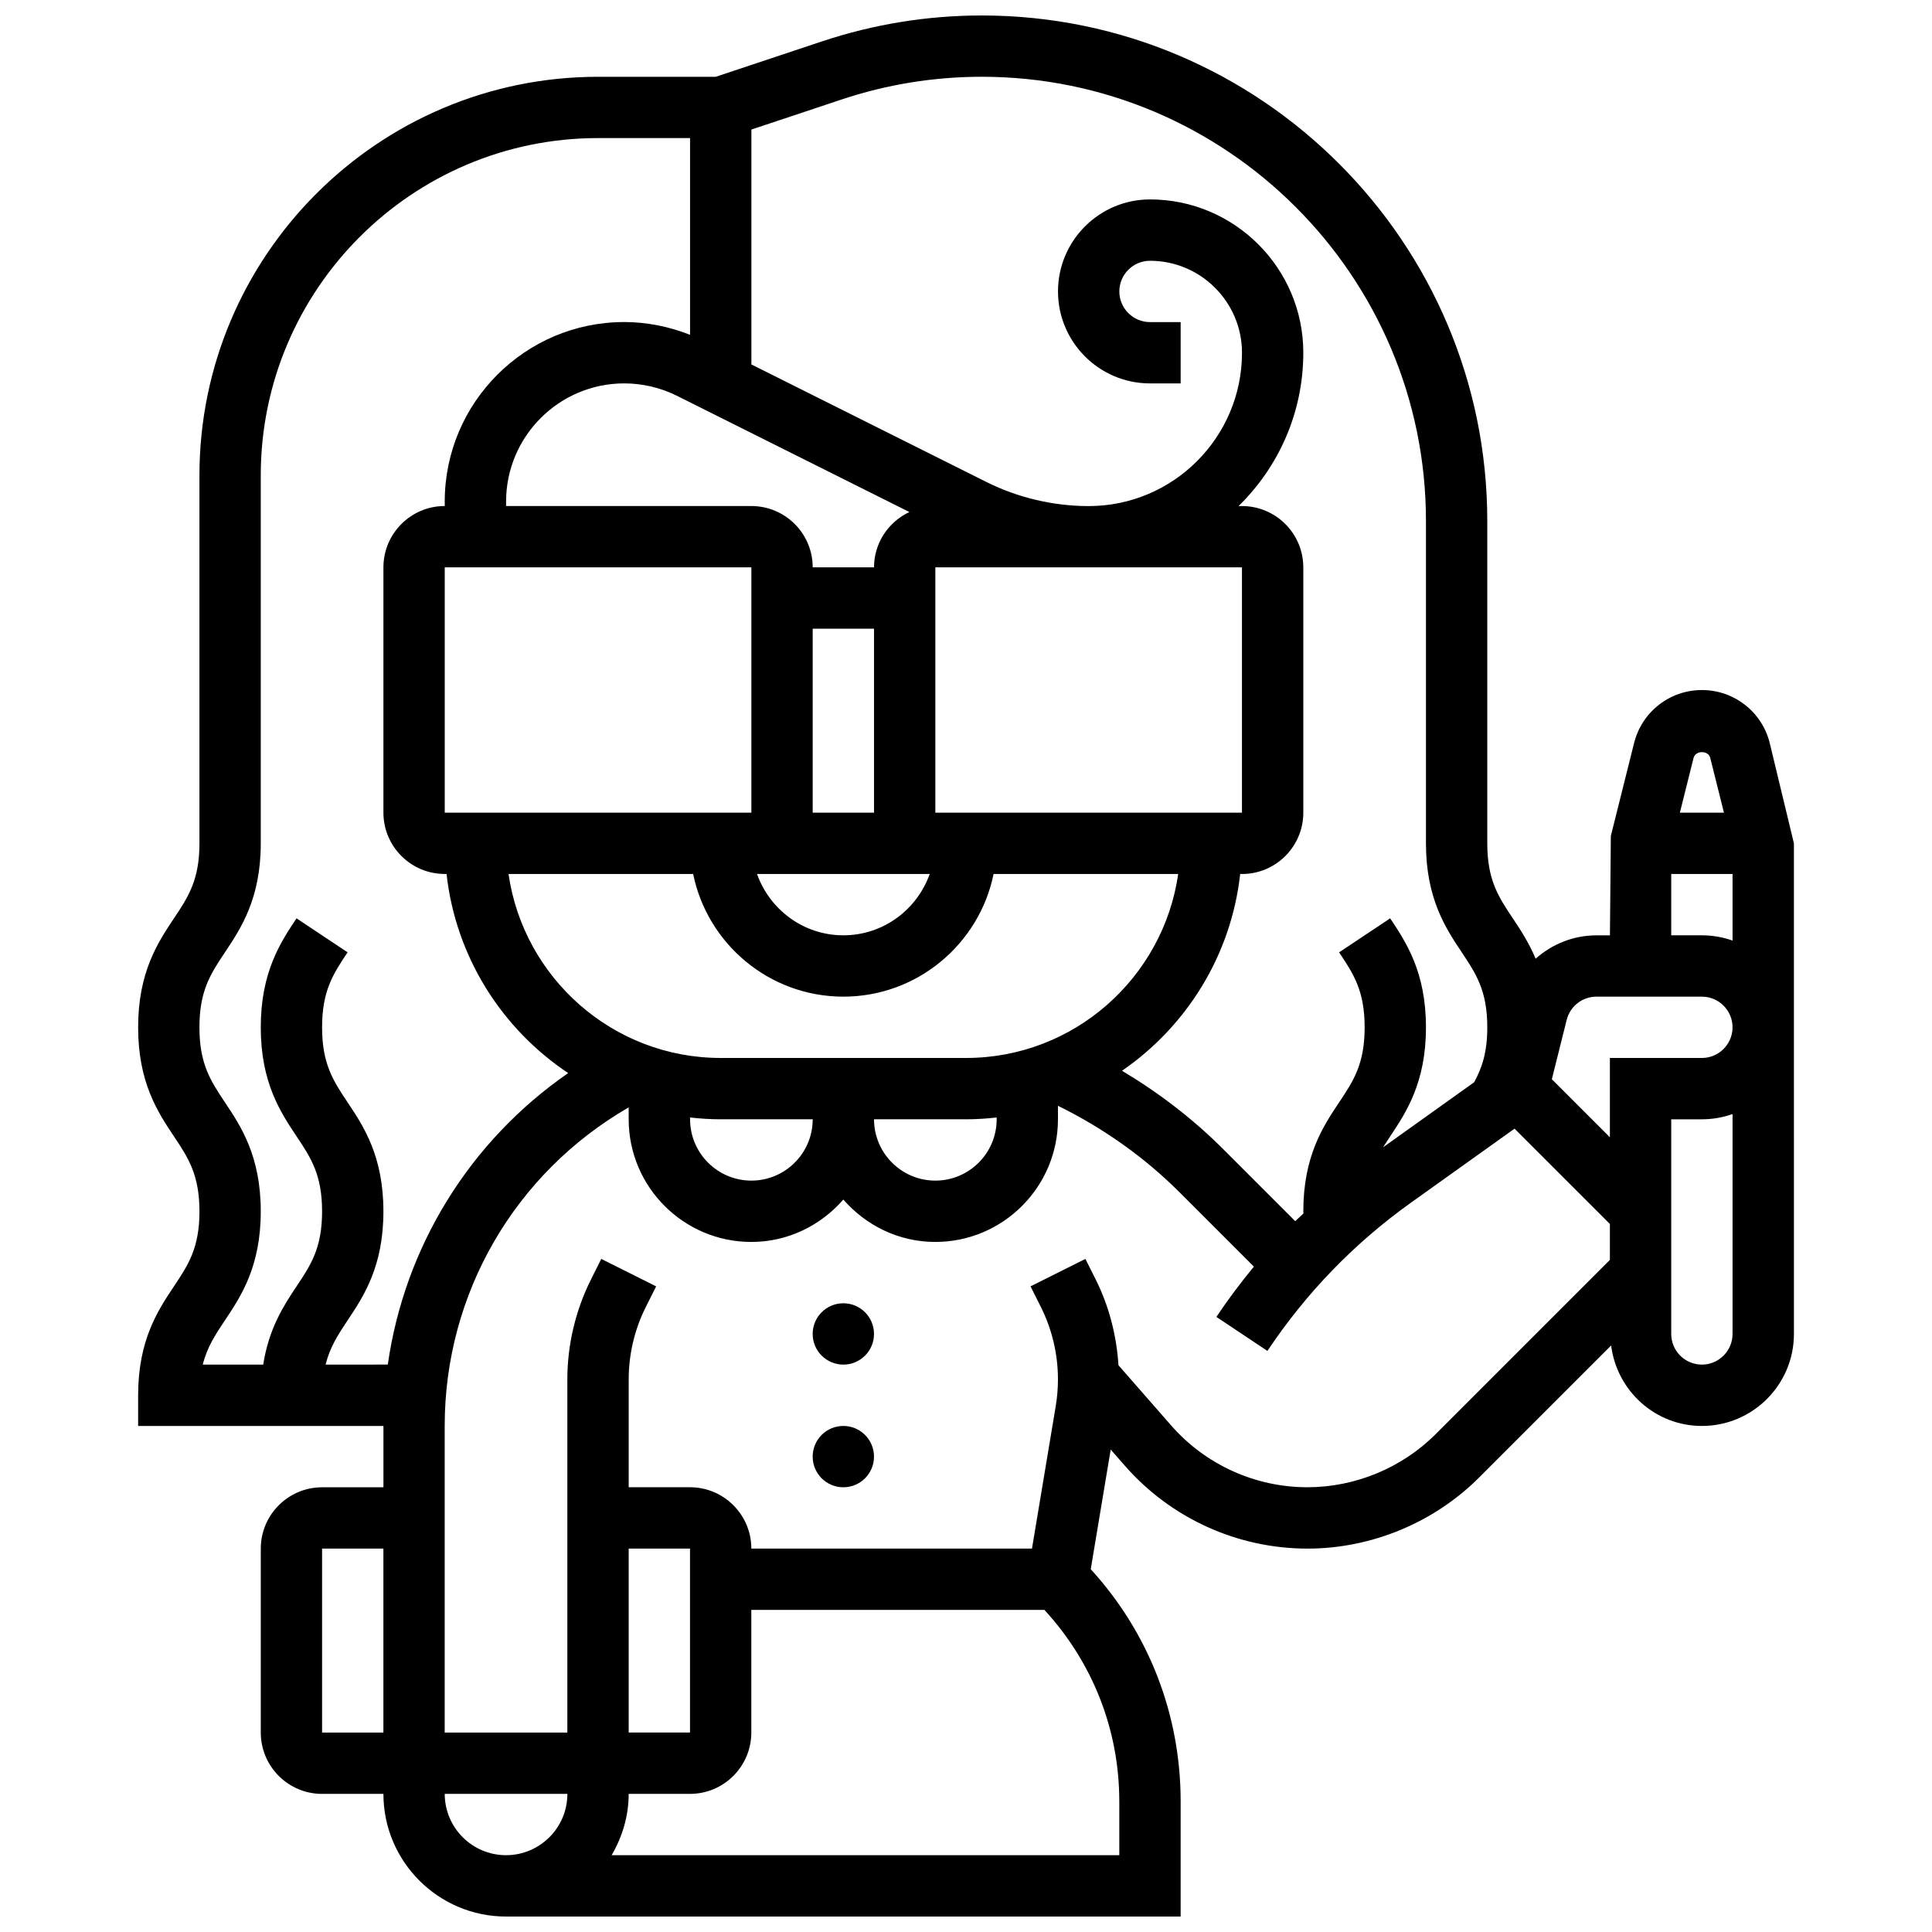 <?xml version="1.0" encoding="UTF-8"?>
<!-- Uploaded to: ICON Repo, www.svgrepo.com, Generator: ICON Repo Mixer Tools -->
<svg width="800px" height="800px" version="1.1" viewBox="144 144 512 512" xmlns="http://www.w3.org/2000/svg">
 <defs>
  <clipPath id="a">
   <path d="m180 148.09h440v503.81h-440z"/>
  </clipPath>
 </defs>
 <path d="m375.62 497.51c0 4.484-3.637 8.125-8.125 8.125-4.488 0-8.129-3.641-8.129-8.125 0-4.488 3.641-8.129 8.129-8.129 4.488 0 8.125 3.641 8.125 8.129"/>
 <path d="m375.62 530.02c0 4.484-3.637 8.125-8.125 8.125-4.488 0-8.129-3.641-8.129-8.125 0-4.488 3.641-8.129 8.129-8.129 4.488 0 8.125 3.641 8.125 8.129"/>
 <g clip-path="url(#a)">
  <path d="m613 340.91c-2.062-8.273-9.457-14.043-17.973-14.043-8.516 0-15.91 5.769-17.977 14.043l-6.16 24.621-0.242 26.344h-3.559c-6.144 0-11.789 2.34-16.129 6.191-1.805-4.281-4.031-7.68-6.047-10.695-3.789-5.66-6.769-10.145-6.769-19.871v-85.43c0-73.875-60.102-133.97-133.97-133.97-14.414 0-28.668 2.316-42.359 6.875l-28.141 9.375h-31.18c-58.25 0-105.64 47.391-105.64 105.64v97.512c0 9.727-2.981 14.211-6.762 19.875-4.231 6.348-9.488 14.238-9.488 28.887 0 14.652 5.258 22.543 9.492 28.887 3.777 5.672 6.758 10.152 6.758 19.887 0 9.719-2.981 14.195-6.762 19.859-4.231 6.34-9.488 14.227-9.488 28.871v8.125h65.008v16.25l-16.254 0.004c-8.965 0-16.25 7.289-16.25 16.25v48.754c0 8.965 7.289 16.25 16.25 16.25h16.25c0 17.926 14.578 32.504 32.504 32.504h178.77v-30.527c0-22.98-8.426-44.668-23.824-61.523l5.289-31.707 3.754 4.289c12.227 13.957 29.852 21.961 48.402 21.961 16.926 0 33.496-6.867 45.465-18.828l35-35c1.512 11.988 11.66 21.324 24.062 21.324 13.441 0 24.379-10.938 24.379-24.379l-0.004-130.01zm-15.766 3.941 3.633 14.52h-11.684l3.633-14.52c0.504-2.039 3.914-2.039 4.418 0zm-230.28-174.46c12.027-4.012 24.551-6.047 37.219-6.047 64.91 0 117.72 52.812 117.72 117.72v85.43c0 14.652 5.258 22.543 9.492 28.887 3.777 5.664 6.762 10.148 6.762 19.875 0 6.598-1.391 10.727-3.477 14.547l-24.148 17.25c0.602-0.957 1.227-1.91 1.895-2.91 4.219-6.336 9.477-14.234 9.477-28.887 0-14.652-5.258-22.543-9.484-28.887l-13.531 9.012c3.781 5.664 6.766 10.148 6.766 19.875 0 9.727-2.981 14.211-6.762 19.875-4.234 6.348-9.492 14.246-9.492 28.898 0 0.203 0.016 0.375 0.023 0.57-0.707 0.691-1.461 1.332-2.152 2.031l-19.047-19.047c-8.094-8.094-17.129-15-26.871-20.82 17.074-11.742 28.922-30.539 31.316-52.145h0.48c8.965 0 16.25-7.289 16.25-16.25v-65.008c0-8.965-7.289-16.25-16.25-16.25h-0.902c10.57-10.34 17.152-24.723 17.152-40.633 0-22.402-18.227-40.629-40.629-40.629-13.441 0-24.379 10.938-24.379 24.379 0 13.441 10.938 24.379 24.379 24.379h8.125v-16.25h-8.125c-4.484 0-8.125-3.648-8.125-8.125s3.641-8.125 8.125-8.125c13.441 0 24.379 10.938 24.379 24.379 0 22.402-18.227 40.629-40.629 40.629-9.379 0-18.77-2.219-27.156-6.41l-62.23-31.125v-62.25zm18.039 109.3c-5.516 2.598-9.367 8.172-9.367 14.664h-16.25c0-8.965-7.289-16.25-16.25-16.25h-65.008v-1.188c-0.004-17.266 14.047-31.316 31.312-31.316 4.836 0 9.68 1.145 14.008 3.309zm6.883 79.672v-65.008h81.258v65.008zm-32.504-48.754h16.25v48.754h-16.25zm31.012 65.008c-3.363 9.434-12.301 16.25-22.883 16.25-10.578 0-19.52-6.816-22.883-16.25zm-47.262-81.262v65.008h-81.262v-65.008zm-15.43 81.262c3.777 18.52 20.184 32.504 39.809 32.504s36.031-13.984 39.809-32.504h48.926c-3.965 27.523-27.637 48.754-56.23 48.754h-65.008c-28.594 0-52.266-21.234-56.23-48.754zm-0.824 64.527c2.676 0.301 5.383 0.48 8.129 0.48h24.379c0 8.965-7.289 16.25-16.25 16.25-8.965 0-16.25-7.289-16.25-16.25zm73.137 0.48c2.746 0 5.453-0.18 8.125-0.48v0.48c0 8.965-7.289 16.25-16.25 16.25-8.965 0-16.25-7.289-16.25-16.25zm-169.72 65.008c1.16-4.648 3.309-7.938 5.836-11.734 4.231-6.34 9.488-14.23 9.488-28.871 0-14.652-5.258-22.551-9.492-28.895-3.777-5.664-6.762-10.145-6.762-19.879 0-9.734 2.981-14.211 6.762-19.875l-13.531-9.012c-4.223 6.348-9.48 14.238-9.48 28.887 0 14.652 5.258 22.543 9.492 28.887 3.777 5.672 6.758 10.152 6.758 19.887 0 9.719-2.981 14.195-6.762 19.859-3.363 5.039-7.336 11.125-8.84 20.746h-16.016c1.16-4.672 3.34-7.93 5.875-11.734 4.234-6.34 9.492-14.23 9.492-28.871 0-14.652-5.258-22.551-9.492-28.895-3.777-5.664-6.762-10.145-6.762-19.879 0-9.734 2.981-14.211 6.762-19.875 4.234-6.348 9.492-14.238 9.492-28.887v-97.512c0-49.285 40.102-89.387 89.387-89.387h24.379v52.137c-5.543-2.188-11.484-3.383-17.441-3.383-26.23 0-47.57 21.34-47.57 47.57v1.188c-8.965 0-16.25 7.289-16.25 16.25v65.008c0 8.965 7.289 16.25 16.25 16.25h0.48c2.445 21.996 14.668 41.07 32.234 52.77-26.074 18.035-43.332 45.934-47.805 77.25zm-0.93 97.512v-48.754h16.25v48.754zm32.504 16.25h32.504c0 8.965-7.289 16.25-16.25 16.25-8.965 0.004-16.254-7.285-16.254-16.25zm178.77 1.977v14.277h-134.54c2.797-4.805 4.519-10.305 4.519-16.254h16.25c8.965 0 16.25-7.289 16.25-16.25v-32.504h77.676c12.77 13.887 19.84 31.746 19.84 50.73zm-130.02-66.984h16.25v48.754h-16.25zm213.85-30.316c-8.941 8.938-21.324 14.066-33.969 14.066-13.855 0-27.035-5.981-36.152-16.414l-13.93-15.918c-0.504-7.867-2.496-15.652-6.019-22.695l-2.746-5.484-14.539 7.273 2.746 5.484c2.961 5.914 4.519 12.535 4.519 19.156 0 2.363-0.195 4.731-0.578 7.047l-6.305 37.801h-74.375c0-8.965-7.289-16.25-16.25-16.25h-16.25v-28.594c0-6.621 1.559-13.246 4.527-19.16l2.746-5.484-14.539-7.273-2.746 5.484c-4.082 8.156-6.246 17.297-6.246 26.43v93.605h-32.504v-81.262c0-35.09 18.586-66.98 48.754-84.414l0.004 3.156c0 17.926 14.578 32.504 32.504 32.504 9.758 0 18.414-4.402 24.379-11.23 5.965 6.824 14.617 11.23 24.375 11.23 17.926 0 32.504-14.578 32.504-32.504v-3.582c11.969 5.898 22.875 13.57 32.332 23.035l19.59 19.59c-3.504 4.273-6.852 8.695-9.938 13.328l13.523 9.012c10.238-15.352 23.035-28.578 38.055-39.297l27.441-19.602 25.266 25.258v9.523zm78.684-26.562c0 4.477-3.641 8.125-8.125 8.125-4.484 0-8.125-3.648-8.125-8.125v-56.883h8.125c2.852 0 5.59-0.496 8.125-1.391zm-8.125-73.137h-24.379v21.016l-15.383-15.383 3.934-15.723c0.91-3.625 4.152-6.16 7.891-6.16h27.938c4.484 0 8.125 3.648 8.125 8.125s-3.641 8.125-8.125 8.125zm0-32.504h-8.125v-16.25h16.25v17.641c-2.535-0.895-5.273-1.391-8.125-1.391z"/>
 </g>
</svg>